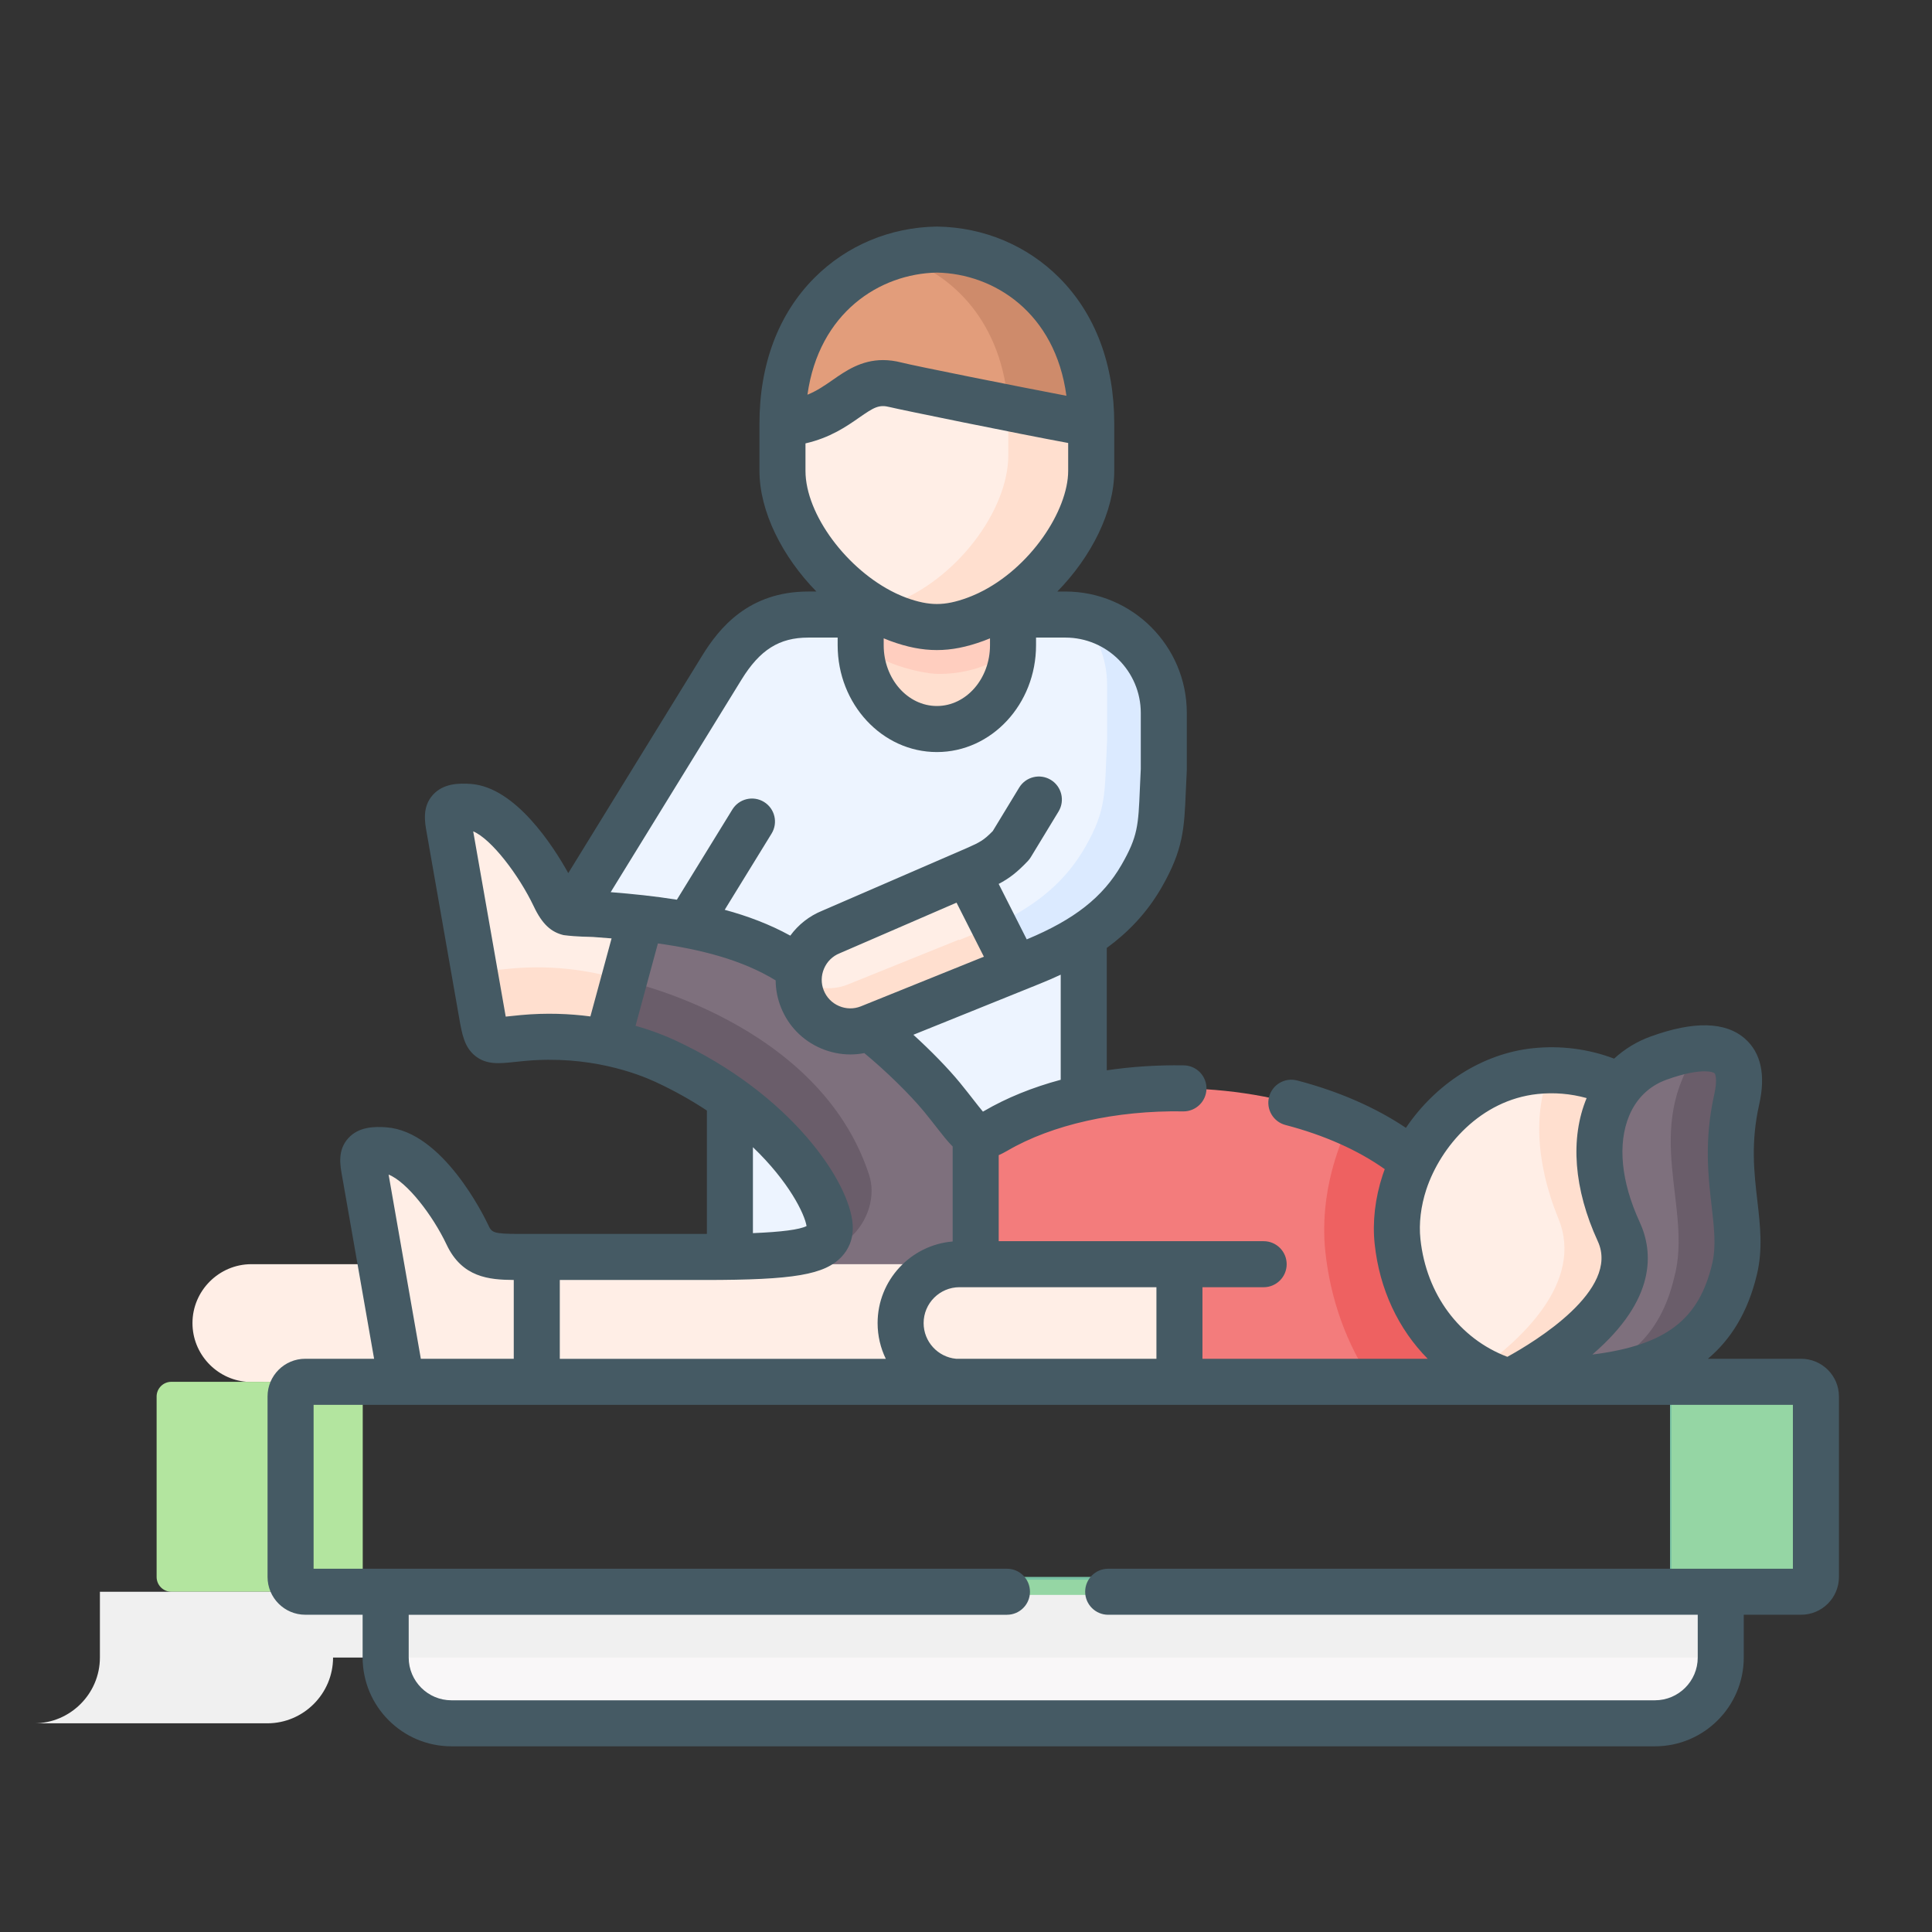 <?xml version="1.0" encoding="utf-8"?>
<!-- Generator: Adobe Illustrator 16.0.0, SVG Export Plug-In . SVG Version: 6.00 Build 0)  -->
<!DOCTYPE svg PUBLIC "-//W3C//DTD SVG 1.1//EN" "http://www.w3.org/Graphics/SVG/1.1/DTD/svg11.dtd">
<svg version="1.1" id="Layer_1" xmlns="http://www.w3.org/2000/svg" xmlns:xlink="http://www.w3.org/1999/xlink" x="0px" y="0px"
	 width="94.506px" height="94.505px" viewBox="0 0 94.506 94.505" enable-background="new 0 0 94.506 94.505" xml:space="preserve">
<rect x="0" y="0" width="94.506" height="94.505" fill="#333333" stroke="none"/>
<path fill-rule="evenodd" clip-rule="evenodd" fill="#78C2A4" d="M88.828,77.138v-8.826c0-0.396-0.327-0.719-0.724-0.719h-7.137
	c0.396,0,0.724,0.323,0.724,0.719v8.826c0,0.4-0.328,0.724-0.724,0.724h3.205H17.02c0.396,0,0.724-0.323,0.724-0.724H88.828z"/>
<path fill-rule="evenodd" clip-rule="evenodd" fill="#EDF4FF" d="M53.013,61.839V45.782l-5.698-0.556l-4.788,5.045
	c0,0-7.188,3.037-6.822,3.207c0.264,0.119,0,8.36,0,8.36H53.013z"/>
<path fill-rule="evenodd" clip-rule="evenodd" fill="#EDF4FF" d="M55.834,42.867c1.094-1.898,0.958-2.646,1.094-5.23v-2.762
	c0-2.647-2.166-4.813-4.813-4.813H39.539c-2.013,0-3.234,0.983-4.226,2.592l-7.401,12.019c0.264,0.047,7.921,6.885,8.695,7.034
	c1.958,0.374,13.077-4.323,13.077-4.323l0.774-0.311c1.906-0.771,3.507-1.711,4.682-3.183
	C55.392,43.573,55.621,43.233,55.834,42.867z"/>
<path fill-rule="evenodd" clip-rule="evenodd" fill="#7E707D" d="M47.728,55.553c-0.366-0.17-0.732-0.762-1.639-1.872
	c-0.915-1.115-2.426-2.532-3.562-3.409c-2.015-1.679-2.015-1.679-3.4-2.881c-1.575-1.137-3.502-1.766-5.46-2.141
	c-0.775-0.149-1.549-0.256-2.315-0.341l-3.439,2.473l1.788,3.613c1.243,0.251,2.217,0.621,2.826,0.902
	c5.613,2.596,7.962,6.644,8.061,8.073c0.085,1.204-1.349,1.515-6.111,1.515h-8.218l-2.135,3.234l2.135,2.872l20.432,0.001
	l6.324-5.754L47.728,55.553z"/>
<path fill-rule="evenodd" clip-rule="evenodd" fill="#B3E59F" d="M73.831,67.593H57.693H2.083h1.674H6.47h1.911
	c-0.396,0-0.72,0.323-0.72,0.719v8.826c0,0.4,0.324,0.724,0.72,0.724h3.932h66.082H17.02c0.396,0,0.724-0.323,0.724-0.724v-8.826
	c0-0.396-0.328-0.719-0.724-0.719H73.831z"/>
<path fill-rule="evenodd" clip-rule="evenodd" fill="#F9F7F8" d="M84.173,77.862H18.865v3.218c0,1.771,1.447,3.218,3.217,3.218
	h58.873c1.771,0,3.218-1.447,3.218-3.218V77.862z"/>
<path fill-rule="evenodd" clip-rule="evenodd" fill="#FFEEE6" d="M49.685,47.382l-2.37-4.686l-6.66,2.89
	c-0.804,0.319-1.354,1.013-1.528,1.804c-0.102,0.477-0.072,0.992,0.124,1.477c0.515,1.289,1.992,1.92,3.277,1.404L49.685,47.382z"/>
<path fill-rule="evenodd" clip-rule="evenodd" fill="#DBEAFF" d="M50.459,47.072c1.907-0.771,3.507-1.711,4.682-3.184
	c0.251-0.315,0.48-0.655,0.693-1.021c1.094-1.898,0.958-2.646,1.094-5.23v-2.762c0-2.426-1.817-4.443-4.158-4.766
	c0.856,0.868,1.384,2.06,1.384,3.366v2.762c-0.132,2.583,0.004,3.336-1.09,5.234c-0.213,0.366-0.446,0.707-0.697,1.021
	c-0.975,1.222-2.247,2.081-3.749,2.779l1.067,2.111L50.459,47.072z"/>
<path fill-rule="evenodd" clip-rule="evenodd" fill="#FFDFCF" d="M49.685,47.382l-1.068-2.111c-0.302,0.141-0.608,0.272-0.928,0.4
	l-0.774,0.315l-0.013-0.021l-5.439,2.196c-0.821,0.327-1.719,0.191-2.396-0.286c-0.004,0.332,0.051,0.669,0.183,0.992
	c0.515,1.289,1.992,1.92,3.277,1.404L49.685,47.382z"/>
<path fill-rule="evenodd" clip-rule="evenodd" fill="#FFEEE6" d="M25.415,61.486c-1.226,0-2.039-0.004-2.549-1.081
	c-0.681-1.442-2.378-4.009-4.042-4.137c-1.277-0.098-1.102,0.366-0.945,1.256l1.762,10.069h6.618v-6.107H25.415z"/>
<path fill-rule="evenodd" clip-rule="evenodd" fill="#FFEEE6" d="M29.7,50.996l1.651-6.086c-0.774-0.085-1.536-0.145-2.26-0.2
	c-0.562-0.038-0.915,0.009-1.179-0.038c-0.315-0.051-0.506-0.23-0.783-0.813c-0.685-1.438-2.502-4.26-4.17-4.388
	c-1.277-0.098-1.098,0.371-0.945,1.255l1.553,8.86c0.272,1.554,0.29,1.345,2.013,1.188C27.138,50.629,28.539,50.761,29.7,50.996z"/>
<path fill-rule="evenodd" clip-rule="evenodd" fill="#F37C7C" d="M69.111,56.83c-3.361-2.825-8.975-4.004-13.971-3.468
	c-2.393,0.255-4.639,0.906-6.431,1.953c-0.459,0.269-0.719,0.357-0.983,0.238v6.286l9.967,5.753l16.138,0.001
	C73.784,63.193,74.524,62.056,69.111,56.83z"/>
<path fill-rule="evenodd" clip-rule="evenodd" fill="#FFDFCF" d="M45.829,35.662c2.047,0,3.724-1.842,3.724-4.098v-1.502h-7.452
	v1.502C42.101,33.819,43.778,35.662,45.829,35.662"/>
<path fill-rule="evenodd" clip-rule="evenodd" fill="#FFEEE6" d="M48.271,30.062c2.855-1.328,5.107-4.486,5.107-7.031V20.72
	c-2.658-4.255-12.417-5.896-15.104,0v2.311c0,2.545,2.251,5.703,5.111,7.035c0.746,0.337,1.544,0.593,2.369,0.607
	C46.631,30.688,47.482,30.419,48.271,30.062z"/>
<path fill-rule="evenodd" clip-rule="evenodd" fill="#E29D7B" d="M53.379,20.72c0-5.609-3.775-8.452-7.55-8.511
	c-3.775,0.059-7.554,2.902-7.554,8.511c3.06-0.212,3.438-2.438,5.545-1.894C44.51,19.005,52.928,20.69,53.379,20.72z"/>
<path fill-rule="evenodd" clip-rule="evenodd" fill="#FFCEBF" d="M45.829,30.674c-0.604,0-1.208-0.127-1.894-0.379
	c-0.183-0.068-0.37-0.149-0.549-0.234h-1.285v1.127c0,0.992,2.783,1.783,3.834,1.779c1.821,0,3.617-0.813,3.617-1.779v-1.127h-1.281
	c0,0.004,0,0.004,0,0c-0.047,0.025-0.094,0.042-0.136,0.063c-0.341,0.153-0.702,0.285-1.06,0.375
	C46.655,30.61,46.259,30.674,45.829,30.674L45.829,30.674z"/>
<path fill-rule="evenodd" clip-rule="evenodd" fill="#CE8B6B" d="M53.379,20.72c0-5.609-3.775-8.452-7.55-8.511
	c-0.681,0.008-1.358,0.11-2.017,0.302c2.826,0.822,5.248,3.303,5.511,7.443C51.34,20.354,53.175,20.707,53.379,20.72z"/>
<path fill-rule="evenodd" clip-rule="evenodd" fill="#FFDFCF" d="M48.271,30.062c2.855-1.328,5.107-4.486,5.107-7.031V20.72
	c-0.205-0.013-2.039-0.366-4.056-0.766v2.311c0,2.707-2.545,6.107-5.66,7.265c-0.29,0.106-0.562,0.192-0.83,0.251
	c0.183,0.102,0.366,0.196,0.553,0.285c0.179,0.081,0.366,0.162,0.549,0.23c0.686,0.251,1.29,0.378,1.894,0.378
	c0.651,0,1.28-0.153,1.89-0.378C47.91,30.223,48.089,30.146,48.271,30.062z"/>
<path fill-rule="evenodd" clip-rule="evenodd" fill="#FFDFCF" d="M29.7,50.996l0.821-3.03c-1.354-0.426-3.272-0.796-5.537-0.587
	c-1.724,0.158-1.741,0.366-2.013-1.188l0.596,3.396c0.272,1.554,0.29,1.345,2.013,1.188C27.138,50.629,28.539,50.761,29.7,50.996z"
	/>
<path fill-rule="evenodd" clip-rule="evenodd" fill="#FFEEE6" d="M57.693,67.593v-5.754h-9.966H12.296
	c-1.583,0-2.881,1.298-2.881,2.881c0,1.503,1.162,2.745,2.634,2.872l11.005,0.001H57.693z"/>
<path fill-rule="evenodd" clip-rule="evenodd" fill="#FFEEE6" d="M80.571,60.415c0.296-1.719,0-4.163-1.331-7.283
	c-1.247-0.616-2.673-0.894-4.149-0.735c-2.689,0.285-4.873,2.161-5.979,4.434c-0.157,0.328-0.293,0.66-0.408,0.996
	c-0.314,0.958-0.442,1.953-0.341,2.907c0.341,3.195,2.341,5.911,5.469,6.86l1.629-0.52c2.348-0.749,4.137-2.667,4.721-5.062
	L80.571,60.415z"/>
<path fill-rule="evenodd" clip-rule="evenodd" fill="#7E707D" d="M84.85,62.078c0.553-2.328-0.729-4.584,0.106-8.304
	c0.625-2.791-1.456-2.876-3.835-2.013c-0.766,0.281-1.404,0.749-1.881,1.37c-1.226,1.584-1.417,4.163-0.06,7.112
	c1.805,3.906-5.35,7.35-5.35,7.35C79.998,67.593,83.751,66.695,84.85,62.078"/>
<path fill-rule="evenodd" clip-rule="evenodd" fill="#FFDFCF" d="M79.181,60.244c-1.357-2.949-1.166-5.528,0.06-7.111
	c-1.03-0.507-2.179-0.788-3.383-0.779c-0.813,1.801-0.801,4.379,0.378,7.269c1.265,3.099-1.876,5.938-3.863,7.358
	c0.455,0.247,0.94,0.455,1.459,0.613C73.831,67.593,80.985,64.15,79.181,60.244z"/>
<path fill-rule="evenodd" clip-rule="evenodd" fill="#6A5D6A" d="M84.85,62.078c0.553-2.328-0.729-4.584,0.106-8.304
	c0.438-1.944-0.443-2.574-1.817-2.485c-2.877,3.967-0.311,7.788-1.243,11.201c-0.693,2.929-2.459,4.362-5.23,5.018
	C81.155,67.197,83.93,65.938,84.85,62.078z"/>
<path fill-rule="evenodd" clip-rule="evenodd" fill="#6A5D6A" d="M41.182,60.856L41.182,60.856z M41.182,60.856
	c-0.021,0.013-0.042,0.03-0.064,0.043 M41.544,60.583c-0.021,0.013-0.039,0.03-0.056,0.047 M41.369,60.724
	c0.042-0.03,0.081-0.063,0.119-0.094C41.45,60.661,41.412,60.694,41.369,60.724z M41.31,60.767c0.021-0.013,0.038-0.025,0.06-0.043
	C41.348,60.741,41.331,60.753,41.31,60.767z M41.25,60.809c0.017-0.013,0.038-0.025,0.055-0.038
	C41.288,60.784,41.267,60.796,41.25,60.809z M41.182,60.856c0.021-0.013,0.042-0.025,0.06-0.042
	C41.225,60.831,41.203,60.843,41.182,60.856z M41.054,60.937c0.017-0.013,0.039-0.025,0.06-0.038
	C41.092,60.912,41.071,60.924,41.054,60.937z M40.982,60.975c0.021-0.009,0.042-0.021,0.064-0.034
	C41.024,60.954,41.003,60.966,40.982,60.975z M40.914,61.018c0.021-0.013,0.042-0.026,0.068-0.039
	C40.957,60.992,40.935,61.005,40.914,61.018z M40.846,61.052c0.021-0.013,0.042-0.021,0.064-0.034
	C40.888,61.031,40.867,61.04,40.846,61.052z M40.697,61.125c0.047-0.021,0.094-0.047,0.141-0.068
	C40.791,61.078,40.744,61.103,40.697,61.125z M42.518,57.486c-2.447-7.541-12.018-9.529-11.997-9.521l-0.821,3.03
	c1.243,0.251,2.217,0.621,2.826,0.902c5.613,2.596,7.962,6.644,8.061,8.073c0.042,0.63-0.328,1.013-1.366,1.238
	c0,0,1.26,0.446,2.336-0.639l-0.009,0.009C42.501,59.741,42.837,58.468,42.518,57.486z"/>
<path fill-rule="evenodd" clip-rule="evenodd" fill="#EE6161" d="M72.372,66.98c-2.286-1.251-3.724-3.579-4.009-6.247
	c-0.103-0.954,0.025-1.949,0.34-2.907c0.115-0.336,0.251-0.668,0.408-0.996c-0.894-0.753-1.948-1.387-3.106-1.906
	c-0.233,0.494-0.434,0.996-0.604,1.507c-0.528,1.583-0.736,3.226-0.57,4.801c0.251,2.336,1.038,4.52,2.289,6.362h6.711
	C73.313,67.436,72.827,67.227,72.372,66.98"/>
<path fill-rule="evenodd" clip-rule="evenodd" fill="#F0F0F0" d="M84.173,81.08v-3.218h-3.205H4.887v3.218
	c0,1.771-1.451,3.218-3.217,3.218h11.405c1.77,0,3.217-1.447,3.217-3.218H84.173z"/>
<path fill-rule="evenodd" clip-rule="evenodd" fill="#95D6A4" d="M89.117,77.272v-9.093c0-0.408-0.337-0.741-0.745-0.741h-7.352
	c0.407,0,0.745,0.333,0.745,0.741v9.093c0,0.412-0.338,0.745-0.745,0.745h3.301H17.139c0.408,0,0.746-0.333,0.746-0.745H89.117z"/>
<path fill-rule="evenodd" clip-rule="evenodd" fill="#455A64" d="M87.702,76.736H54.209c-0.622,0-1.127,0.504-1.127,1.126
	s0.505,1.126,1.127,1.126h28.838v2.092c0,1.153-0.938,2.092-2.092,2.092H22.083c-1.153,0-2.091-0.938-2.091-2.092v-2.092h29.264
	c0.622,0,1.126-0.504,1.126-1.126s-0.504-1.126-1.126-1.126H15.34v-8.017h4.295c0.001,0,0.002,0,0.003,0s34.287,0,54.19,0
	c0.001,0,0.003,0,0.004,0s13.87,0,13.87,0V76.736z M21.848,60.887c0.758,1.6,2.069,1.716,3.283,1.724v3.856l-4.545-0.001
	l-1.577-9.009C19.905,57.809,21.166,59.442,21.848,60.887z M27.383,62.612h7.092c4.371,0,5.875-0.258,6.706-1.15
	c0.271-0.291,0.583-0.799,0.528-1.567c-0.142-2.078-3.009-6.382-8.711-9.019c-0.396-0.183-1.049-0.453-1.909-0.698l1.093-4.029
	c2.063,0.288,4.102,0.792,5.76,1.808c0.003,0.45,0.09,0.9,0.263,1.329c0.36,0.902,1.053,1.61,1.95,1.995
	c0.464,0.198,0.952,0.299,1.44,0.299c0.228,0,0.457-0.022,0.683-0.066c1.053,0.868,2.231,2.018,2.938,2.879
	c0.256,0.314,0.466,0.584,0.652,0.822c0.245,0.314,0.482,0.616,0.733,0.868v4.646c-2.053,0.171-3.672,1.896-3.672,3.992
	c0,0.626,0.145,1.219,0.401,1.747H27.383V62.612z M36.83,56.116c1.767,1.691,2.528,3.266,2.624,3.858
	c-0.34,0.174-1.22,0.289-2.624,0.346V56.116z M28.88,49.72c-1.012-0.133-2.157-0.182-3.402-0.067
	c-0.206,0.019-0.677,0.069-0.74,0.076c-0.023-0.121-1.591-9.063-1.591-9.063c0.89,0.378,2.229,2.13,2.965,3.674
	c0.418,0.885,0.862,1.26,1.458,1.402c0.701,0.09,1.211,0.075,1.442,0.091c0.298,0.021,0.601,0.044,0.904,0.07L28.88,49.72z
	 M36.272,33.244c0.9-1.46,1.847-2.056,3.267-2.056h1.436v0.376c0,2.88,2.177,5.224,4.854,5.224c2.674,0,4.85-2.344,4.85-5.224
	v-0.376h1.436c2.033,0,3.688,1.654,3.688,3.688v2.733c-0.019,0.358-0.032,0.682-0.045,0.978c-0.075,1.789-0.098,2.329-0.898,3.718
	c-0.91,1.579-2.306,2.677-4.636,3.646l-1.373-2.713c0.524-0.274,0.897-0.564,1.425-1.117c0.056-0.059,0.104-0.123,0.147-0.192
	l1.357-2.234c0.322-0.531,0.153-1.224-0.378-1.547c-0.531-0.323-1.224-0.154-1.547,0.377l-1.293,2.128
	c-0.43,0.441-0.625,0.549-1.273,0.833l-7.068,3.063c-0.633,0.256-1.168,0.679-1.563,1.219c-1.005-0.554-2.089-0.96-3.208-1.264
	l2.292-3.727c0.326-0.53,0.161-1.223-0.369-1.549c-0.53-0.325-1.223-0.16-1.549,0.37l-2.714,4.412
	c-1.088-0.174-2.18-0.285-3.238-0.369L36.272,33.244z M48.427,31.226v0.337c0,1.639-1.165,2.972-2.598,2.972
	c-1.435,0-2.602-1.333-2.602-2.972v-0.338c0.106,0.045,0.213,0.087,0.321,0.127c0.833,0.305,1.558,0.447,2.281,0.447
	c0.72,0,1.443-0.142,2.282-0.449C48.217,31.312,48.322,31.27,48.427,31.226z M39.401,23.031v-1.342
	c1.206-0.275,2.004-0.828,2.62-1.257c0.739-0.514,0.976-0.656,1.517-0.516c0.404,0.104,6.244,1.299,8.713,1.753v1.361
	c0,1.936-1.847,4.771-4.393,5.983c-0.036,0.014-0.07,0.03-0.104,0.047c-0.14,0.063-0.28,0.124-0.424,0.176
	c-0.585,0.215-1.048,0.31-1.502,0.31c-0.45,0-0.929-0.099-1.501-0.308c-0.137-0.051-0.273-0.109-0.408-0.17
	c-0.036-0.019-0.074-0.036-0.112-0.052C41.442,27.882,39.401,25.166,39.401,23.031z M45.829,13.334
	c2.802,0.052,5.79,1.965,6.336,6.026c-2.46-0.469-7.479-1.473-8.062-1.625h0c-0.327-0.084-0.629-0.121-0.91-0.121
	c-1.064,0-1.822,0.527-2.457,0.969c-0.39,0.271-0.767,0.533-1.239,0.725C40.061,15.283,43.038,13.386,45.829,13.334z M42.108,49.227
	c-0.343,0.137-0.722,0.132-1.066-0.016c-0.344-0.147-0.609-0.418-0.747-0.765c-0.138-0.343-0.133-0.722,0.014-1.066
	c0.147-0.345,0.418-0.611,0.763-0.749c0.01-0.004,0.02-0.008,0.03-0.013l5.688-2.464l1.338,2.644L42.108,49.227z M51.887,52.818
	c-1.38,0.371-2.646,0.883-3.745,1.525c-0.021,0.013-0.041,0.023-0.061,0.034c-0.125-0.147-0.287-0.355-0.438-0.548
	c-0.183-0.235-0.411-0.527-0.685-0.863c-0.583-0.711-1.418-1.565-2.279-2.349l6.201-2.502c0.324-0.131,0.662-0.276,1.006-0.437
	V52.818z M56.568,62.965v3.501h-9.801c-0.889-0.084-1.587-0.835-1.587-1.746c0-0.968,0.787-1.755,1.755-1.755H56.568z
	 M69.482,60.613c-0.082-0.766,0.019-1.607,0.289-2.432c0.702-2.108,2.655-4.369,5.439-4.666c0.813-0.087,1.627-0.016,2.402,0.199
	c-0.819,1.97-0.626,4.455,0.545,7.001c1.103,2.386-3.092,4.925-4.423,5.655C71.385,65.479,69.77,63.312,69.482,60.613z
	 M80.204,59.773c-0.906-1.969-1.087-3.814-0.511-5.197c0.354-0.846,0.98-1.453,1.813-1.756c0.895-0.325,1.499-0.416,1.875-0.416
	c0.286,0,0.439,0.053,0.488,0.096c0.038,0.033,0.149,0.308-0.013,1.028c-0.503,2.245-0.296,4.032-0.13,5.468
	c0.122,1.061,0.229,1.975,0.027,2.821c-0.64,2.687-2.195,3.981-5.864,4.443c0.009-0.008,0.019-0.017,0.028-0.024
	C81.032,63.547,80.88,61.236,80.204,59.773L80.204,59.773z M88.104,66.466h-4.56c1.113-0.938,1.956-2.261,2.399-4.129
	c0.293-1.231,0.16-2.383,0.02-3.601c-0.162-1.398-0.329-2.844,0.091-4.716V54.02c0.322-1.439,0.087-2.521-0.698-3.212
	c-0.952-0.837-2.506-0.872-4.62-0.104c-0.67,0.243-1.27,0.611-1.779,1.08c-1.264-0.477-2.625-0.652-3.985-0.508
	c-2.466,0.263-4.747,1.742-6.2,3.894c-1.481-0.996-3.294-1.789-5.32-2.318c-0.603-0.158-1.217,0.203-1.374,0.805
	s0.203,1.217,0.805,1.374c1.891,0.493,3.549,1.234,4.853,2.159c-0.035,0.095-0.069,0.189-0.101,0.285
	c-0.371,1.129-0.507,2.297-0.391,3.378c0.236,2.22,1.166,4.171,2.595,5.614H58.819v-3.501h2.994c0.622,0,1.126-0.505,1.126-1.126
	c0-0.622-0.504-1.126-1.126-1.126h-12.96v-4.208c0.135-0.06,0.276-0.131,0.425-0.218c2.183-1.276,5.315-1.977,8.593-1.924
	c0.007,0.001,0.013,0.001,0.019,0.001c0.613,0,1.116-0.492,1.126-1.108c0.01-0.621-0.485-1.134-1.107-1.144
	c-1.298-0.021-2.563,0.063-3.77,0.242V46.37c0.998-0.729,1.94-1.674,2.671-2.941c1.077-1.868,1.119-2.891,1.197-4.749
	c0.013-0.297,0.026-0.623,0.046-0.985c0-0.01-0.001-0.02,0-0.03c0-0.01,0.001-0.019,0.001-0.029v-2.762
	c0-3.275-2.664-5.939-5.939-5.939h-0.394c1.668-1.705,2.784-3.917,2.784-5.904V20.72c0-2.903-0.93-5.369-2.688-7.132
	c-1.575-1.58-3.695-2.47-5.97-2.505c-0.012,0-0.023,0-0.035,0c-2.274,0.036-4.396,0.926-5.972,2.505
	c-1.76,1.763-2.69,4.229-2.69,7.132v2.311c0,1.987,1.116,4.199,2.785,5.904h-0.396c-2.919,0-4.357,1.785-5.185,3.127l-6.556,10.647
	c-0.742-1.332-2.58-4.195-4.753-4.361c-0.605-0.046-1.363-0.027-1.869,0.533c-0.533,0.59-0.398,1.328-0.301,1.867l1.584,9.034
	c0.141,0.801,0.251,1.434,0.78,1.863c0.554,0.45,1.191,0.382,1.93,0.303c0.151-0.017,0.322-0.035,0.516-0.052
	c3.125-0.289,5.495,0.62,6.369,1.023c0.946,0.438,1.783,0.914,2.525,1.405v6.035c-0.035,0-0.068,0-0.103,0h-9.061
	c-1.324,0-1.36-0.075-1.531-0.436c-0.221-0.467-2.232-4.568-4.975-4.778c-0.606-0.047-1.368-0.028-1.874,0.534
	c-0.532,0.592-0.401,1.304-0.296,1.877l1.561,8.91h-3.367c-1.018-0.001-1.845,0.827-1.845,1.845v8.826
	c0,1.021,0.828,1.85,1.845,1.85h2.806v2.092c0,2.395,1.948,4.344,4.343,4.344h58.873c2.396,0,4.344-1.949,4.344-4.344v-2.092h2.806
	c1.02,0,1.85-0.829,1.85-1.85v-8.826C89.954,67.294,89.125,66.466,88.104,66.466z"/>
</svg>
